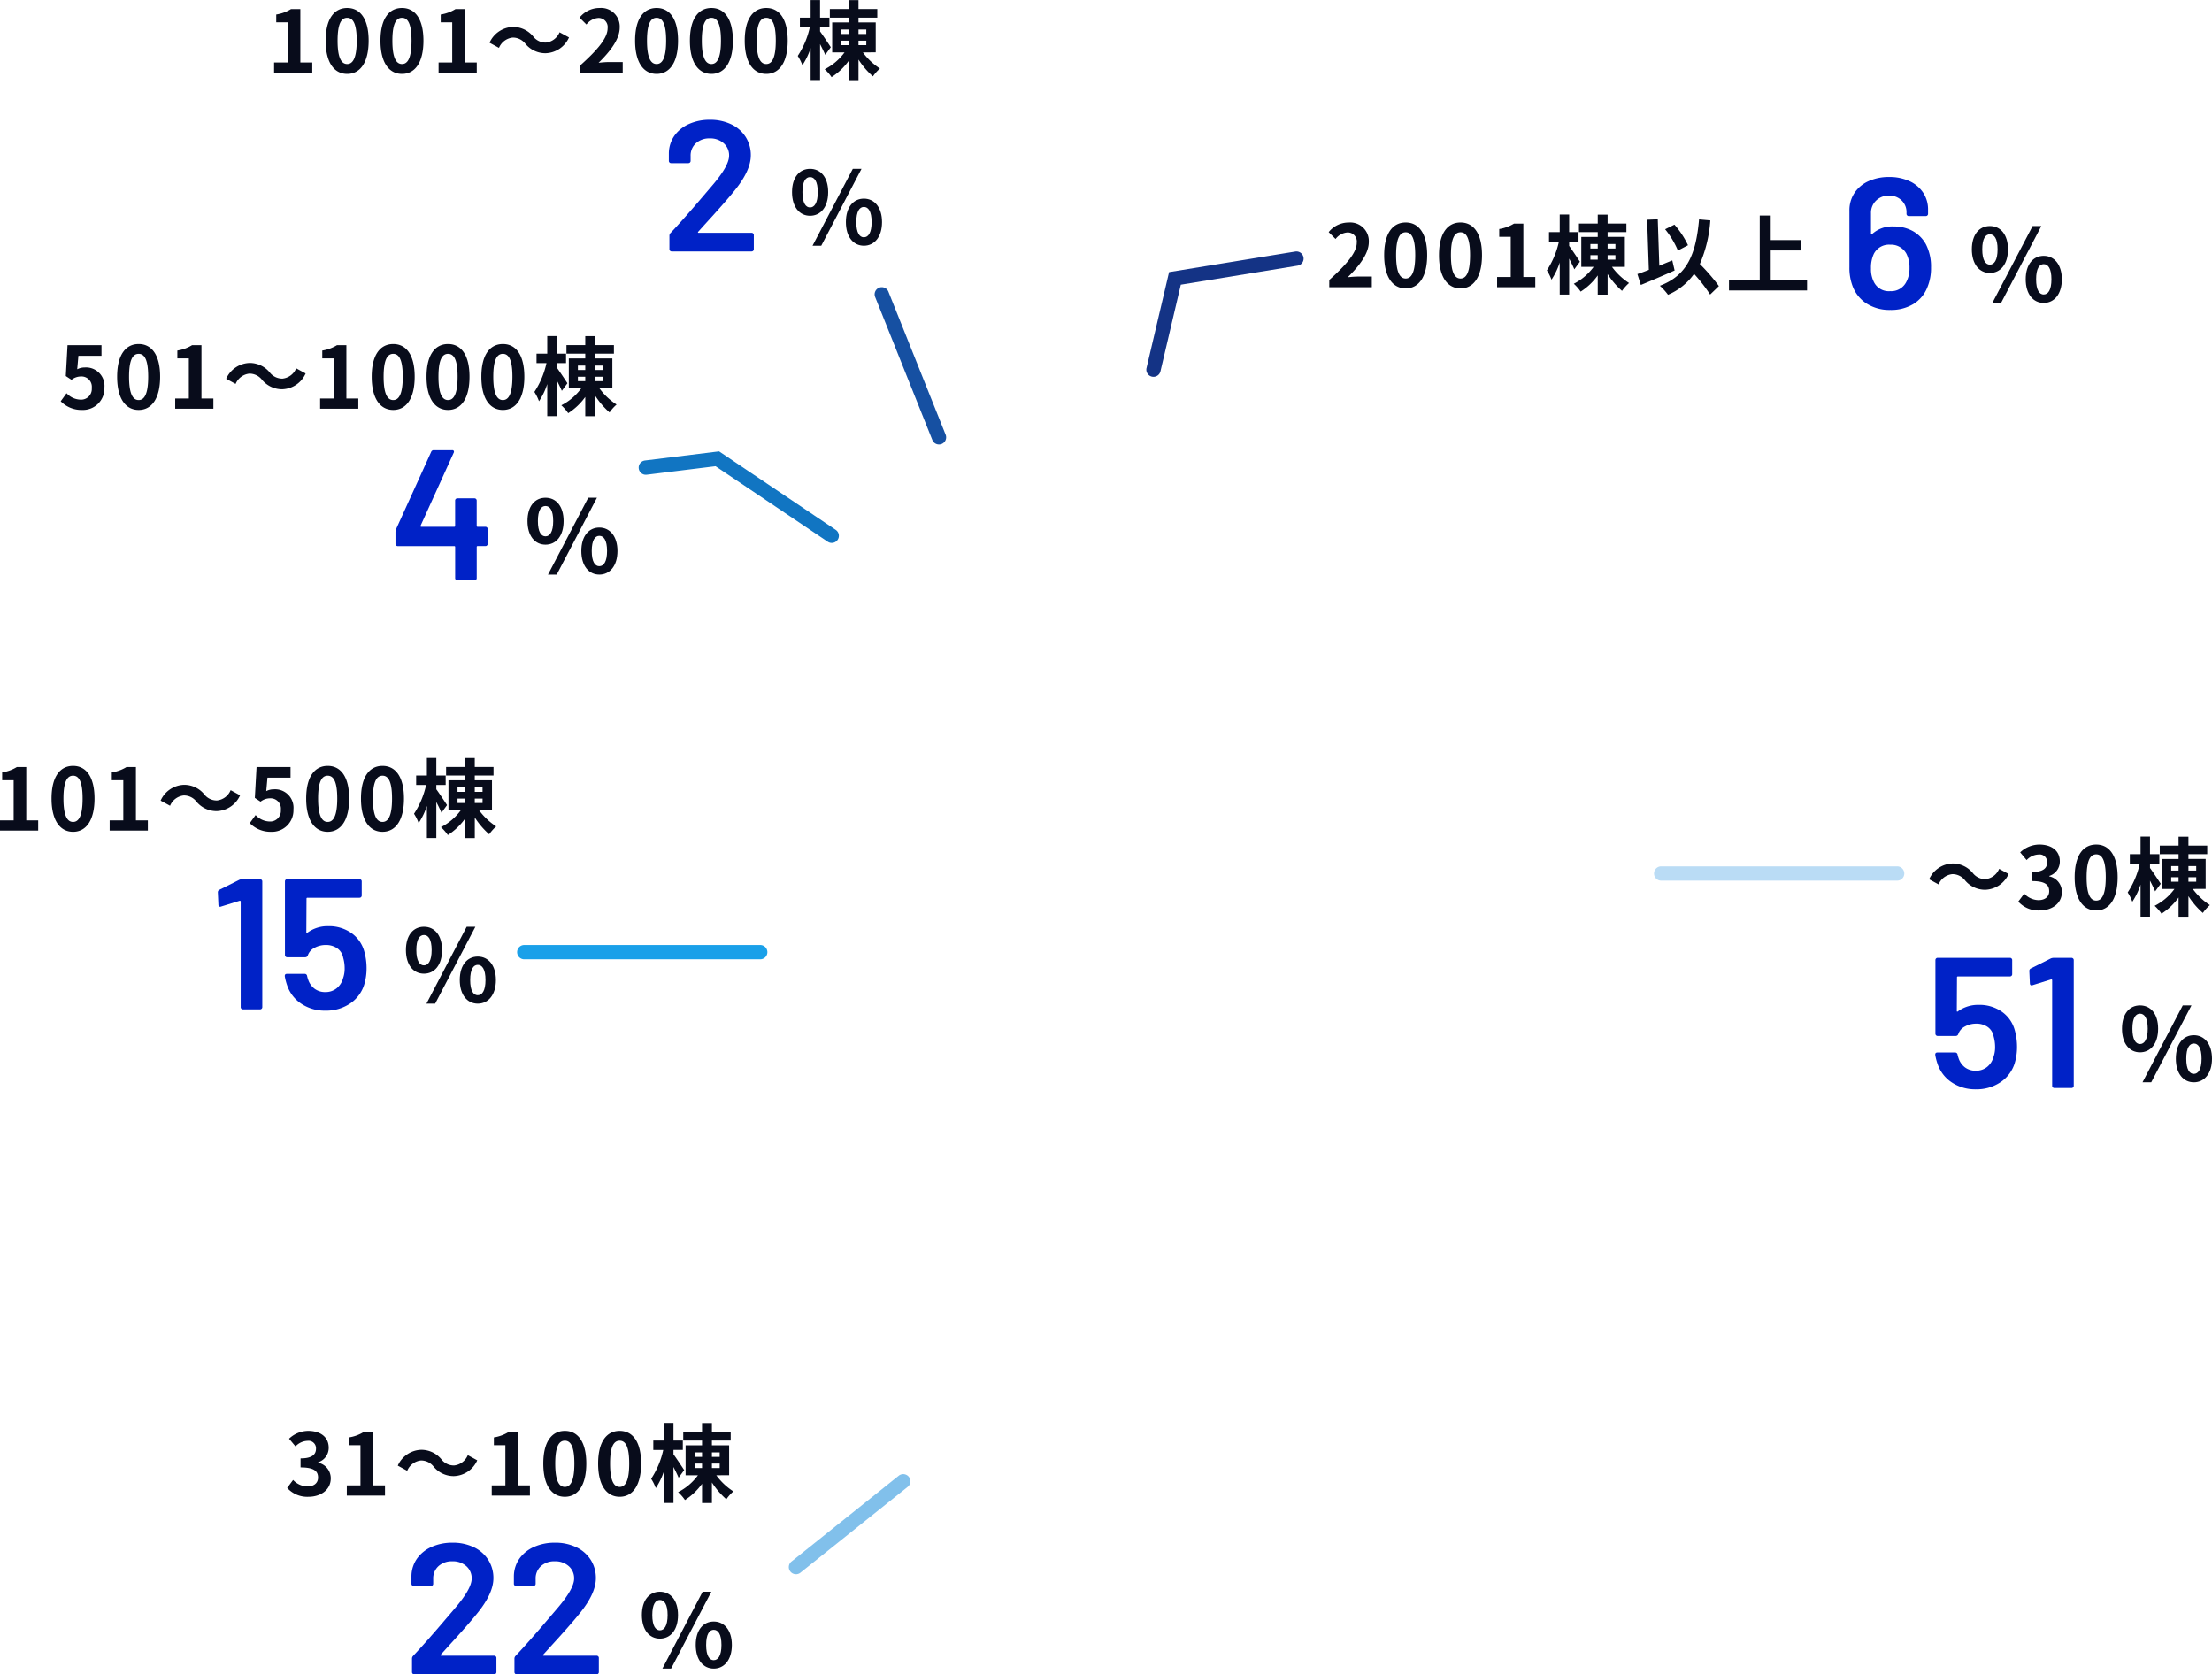 <svg xmlns="http://www.w3.org/2000/svg" width="309.354" height="234.164" viewBox="0 0 309.354 234.164">
  <g id="Group_76314" data-name="Group 76314" transform="translate(-31.68 -6015.622)">
    <path id="Path_360692" data-name="Path 360692" d="M-4.819-161.5a84.748,84.748,0,0,1,74.266,43.921,84.748,84.748,0,0,1-2.71,86.238A84.748,84.748,0,0,1-10.141,7.83l5.321-84.581Z" transform="translate(202.57 6229.556)" fill="none"/>
    <path id="Path_360693" data-name="Path 360693" d="M-81.468,84.581a84.748,84.748,0,0,1-78.759-73.959L-76.146,0Z" transform="translate(273.898 6152.804)" fill="none"/>
    <path id="Path_360694" data-name="Path 360694" d="M-160.832-45.328a84.748,84.748,0,0,1,26.066-72.4l58.014,61.779Z" transform="translate(274.504 6208.753)" fill="none"/>
    <path id="Path_360695" data-name="Path 360695" d="M-110.554-129.037a84.748,84.748,0,0,1,17.186-12.487L-52.54-67.258Z" transform="translate(250.292 6220.062)" fill="none"/>
    <path id="Path_360696" data-name="Path 360696" d="M-77.8-145.627a84.748,84.748,0,0,1,9.63-4.531l31.2,78.8Z" transform="translate(234.727 6224.166)" fill="none"/>
    <path id="Path_360697" data-name="Path 360697" d="M-59.452-155.549a84.748,84.748,0,0,1,31.2-5.951v84.748Z" transform="translate(226.006 6229.556)" fill="none"/>
    <path id="Path_363160" data-name="Path 363160" d="M-14.508-4.044a3.631,3.631,0,0,0,2.832,1.32A3.709,3.709,0,0,0-8.412-4.932l-1.32-.72a2.344,2.344,0,0,1-1.908,1.44,2.2,2.2,0,0,1-1.788-.864A3.631,3.631,0,0,0-16.26-6.4a3.709,3.709,0,0,0-3.264,2.208l1.32.72A2.344,2.344,0,0,1-16.3-4.908,2.213,2.213,0,0,1-14.508-4.044ZM-4.08.168c1.692,0,3.12-.948,3.12-2.58A2.221,2.221,0,0,0-2.724-4.6v-.06A2.108,2.108,0,0,0-1.248-6.684c0-1.512-1.164-2.364-2.88-2.364A3.94,3.94,0,0,0-6.792-7.956l.9,1.08a2.414,2.414,0,0,1,1.68-.78,1.047,1.047,0,0,1,1.188,1.1c0,.792-.528,1.356-2.16,1.356v1.26c1.932,0,2.448.552,2.448,1.416,0,.8-.612,1.248-1.512,1.248a2.821,2.821,0,0,1-1.98-.912l-.828,1.116A3.775,3.775,0,0,0-4.08.168Zm7.92,0c1.812,0,3-1.584,3-4.644s-1.188-4.572-3-4.572S.828-7.548.828-4.476,2.028.168,3.84.168Zm0-1.38C3.072-1.212,2.5-1.98,2.5-4.476s.576-3.2,1.344-3.2,1.332.72,1.332,3.2S4.608-1.212,3.84-1.212Zm9.024-2.352c-.216-.336-1.164-1.764-1.5-2.208v-.612h1.308V-7.7H11.364v-2.46h-1.32V-7.7h-1.5v1.32H9.936A11.981,11.981,0,0,1,8.244-2.352a6.541,6.541,0,0,1,.648,1.3,9.727,9.727,0,0,0,1.152-2.4V1.032h1.32V-4c.276.54.564,1.116.72,1.5Zm1.464-.912H15.36v.624H14.328Zm0-1.56H15.36v.624H14.328Zm3.5,0v.624H16.74v-.624Zm0,2.184H16.74v-.624h1.092Zm1.32,1.008V-7.032H16.74V-7.7h2.628V-8.9H16.74v-1.248H15.36V-8.9H12.732v1.2H15.36v.672h-2.3v4.188h1.728A7.867,7.867,0,0,1,12.012-.48a6.043,6.043,0,0,1,.96,1.1A8.681,8.681,0,0,0,15.36-1.644V1.044h1.38v-2.88A11.091,11.091,0,0,0,18.756.516a6.169,6.169,0,0,1,.984-1.1,9.012,9.012,0,0,1-2.388-2.256Z" transform="translate(321 6142.786)" fill="#080c1b"/>
    <path id="Path_363161" data-name="Path 363161" d="M2.968-3.99c1.484,0,2.534-1.218,2.534-3.3s-1.05-3.262-2.534-3.262S.448-9.366.448-7.294,1.484-3.99,2.968-3.99Zm0-1.162c-.6,0-1.064-.616-1.064-2.142s.462-2.1,1.064-2.1,1.078.574,1.078,2.1S3.57-5.152,2.968-5.152ZM3.318.2H4.536l5.628-10.752H8.946ZM10.5.2c1.47,0,2.534-1.232,2.534-3.3S11.97-6.384,10.5-6.384,7.98-5.194,7.98-3.108,9.03.2,10.5.2Zm0-1.176c-.6,0-1.064-.6-1.064-2.128S9.9-5.222,10.5-5.222s1.078.588,1.078,2.114S11.1-.98,10.5-.98Z" transform="translate(328 6166.786)" fill="#080c1b"/>
    <path id="Path_363162" data-name="Path 363162" d="M12.428-8.164a8.668,8.668,0,0,1,.338,2.418,7.783,7.783,0,0,1-.338,2.314,4.949,4.949,0,0,1-2,2.639A5.977,5.977,0,0,1,7.02.182,5.924,5.924,0,0,1,3.666-.767a5.008,5.008,0,0,1-2-2.561,7.858,7.858,0,0,1-.338-1.3V-4.68q0-.286.312-.286h2.47a.333.333,0,0,1,.338.286,3.426,3.426,0,0,0,.13.468,2.648,2.648,0,0,0,.91,1.326,2.442,2.442,0,0,0,1.508.468,2.46,2.46,0,0,0,1.56-.507,2.657,2.657,0,0,0,.91-1.391A4.056,4.056,0,0,0,9.7-5.746,5.369,5.369,0,0,0,9.49-7.228a2.052,2.052,0,0,0-.832-1.313A2.7,2.7,0,0,0,7.072-9a3.2,3.2,0,0,0-1.6.4A1.865,1.865,0,0,0,4.55-7.54a.369.369,0,0,1-.364.26H1.664a.3.3,0,0,1-.221-.091.3.3,0,0,1-.091-.221v-10.3a.3.3,0,0,1,.091-.221.3.3,0,0,1,.221-.091H11.778a.3.3,0,0,1,.221.091.3.3,0,0,1,.091.221v1.976a.3.3,0,0,1-.091.221.3.3,0,0,1-.221.091H4.5a.115.115,0,0,0-.13.13l-.026,4.68q0,.1.052.117a.108.108,0,0,0,.1-.039,4.78,4.78,0,0,1,2.938-.91A5.428,5.428,0,0,1,10.6-10.7,4.631,4.631,0,0,1,12.428-8.164Zm5.07-9.958a1.114,1.114,0,0,1,.39-.078h2.5a.3.3,0,0,1,.221.091.3.3,0,0,1,.091.221V-.312a.3.3,0,0,1-.091.221A.3.3,0,0,1,20.384,0H17.992a.3.3,0,0,1-.221-.091.3.3,0,0,1-.091-.221V-15.08a.112.112,0,0,0-.052-.091.093.093,0,0,0-.1-.013l-2.6.806a.289.289,0,0,1-.13.026.21.21,0,0,1-.169-.078.314.314,0,0,1-.065-.208l-.078-1.716a.372.372,0,0,1,.208-.364Z" transform="translate(301 6167.786)" fill="#0022c7"/>
    <path id="Path_363163" data-name="Path 363163" d="M-28.182.168c1.692,0,3.12-.948,3.12-2.58A2.221,2.221,0,0,0-26.826-4.6v-.06A2.108,2.108,0,0,0-25.35-6.684c0-1.512-1.164-2.364-2.88-2.364a3.94,3.94,0,0,0-2.664,1.092l.9,1.08a2.414,2.414,0,0,1,1.68-.78,1.047,1.047,0,0,1,1.188,1.1c0,.792-.528,1.356-2.16,1.356v1.26c1.932,0,2.448.552,2.448,1.416,0,.8-.612,1.248-1.512,1.248a2.821,2.821,0,0,1-1.98-.912l-.828,1.116A3.775,3.775,0,0,0-28.182.168ZM-22.818,0h5.34V-1.428h-1.668V-8.892h-1.308a5.54,5.54,0,0,1-2.064.756v1.092h1.608v5.616h-1.908Zm12.144-4.044a3.631,3.631,0,0,0,2.832,1.32A3.709,3.709,0,0,0-4.578-4.932l-1.32-.72a2.344,2.344,0,0,1-1.908,1.44,2.2,2.2,0,0,1-1.788-.864A3.631,3.631,0,0,0-12.426-6.4,3.709,3.709,0,0,0-15.69-4.188l1.32.72a2.344,2.344,0,0,1,1.908-1.44A2.213,2.213,0,0,1-10.674-4.044ZM-2.55,0H2.79V-1.428H1.122V-8.892H-.186a5.54,5.54,0,0,1-2.064.756v1.092H-.642v5.616H-2.55ZM7.674.168c1.812,0,3-1.584,3-4.644s-1.188-4.572-3-4.572-3.012,1.5-3.012,4.572S5.862.168,7.674.168Zm0-1.38c-.768,0-1.344-.768-1.344-3.264s.576-3.2,1.344-3.2,1.332.72,1.332,3.2S8.442-1.212,7.674-1.212ZM15.342.168c1.812,0,3-1.584,3-4.644s-1.188-4.572-3-4.572-3.012,1.5-3.012,4.572S13.53.168,15.342.168Zm0-1.38C14.574-1.212,14-1.98,14-4.476s.576-3.2,1.344-3.2,1.332.72,1.332,3.2S16.11-1.212,15.342-1.212Zm9.024-2.352c-.216-.336-1.164-1.764-1.5-2.208v-.612h1.308V-7.7H22.866v-2.46h-1.32V-7.7h-1.5v1.32h1.392a11.981,11.981,0,0,1-1.692,4.032,6.54,6.54,0,0,1,.648,1.3,9.726,9.726,0,0,0,1.152-2.4V1.032h1.32V-4c.276.54.564,1.116.72,1.5Zm1.464-.912h1.032v.624H25.83Zm0-1.56h1.032v.624H25.83Zm3.5,0v.624H28.242v-.624Zm0,2.184H28.242v-.624h1.092Zm1.32,1.008V-7.032H28.242V-7.7H30.87V-8.9H28.242v-1.248h-1.38V-8.9H24.234v1.2h2.628v.672h-2.3v4.188h1.728A7.867,7.867,0,0,1,23.514-.48a6.043,6.043,0,0,1,.96,1.1,8.681,8.681,0,0,0,2.388-2.268V1.044h1.38v-2.88A11.091,11.091,0,0,0,30.258.516a6.169,6.169,0,0,1,.984-1.1,9.012,9.012,0,0,1-2.388-2.256Z" transform="translate(103 6224.786)" fill="#080c1b"/>
    <path id="Path_363164" data-name="Path 363164" d="M2.968-3.99c1.484,0,2.534-1.218,2.534-3.3s-1.05-3.262-2.534-3.262S.448-9.366.448-7.294,1.484-3.99,2.968-3.99Zm0-1.162c-.6,0-1.064-.616-1.064-2.142s.462-2.1,1.064-2.1,1.078.574,1.078,2.1S3.57-5.152,2.968-5.152ZM3.318.2H4.536l5.628-10.752H8.946ZM10.5.2c1.47,0,2.534-1.232,2.534-3.3S11.97-6.384,10.5-6.384,7.98-5.194,7.98-3.108,9.03.2,10.5.2Zm0-1.176c-.6,0-1.064-.6-1.064-2.128S9.9-5.222,10.5-5.222s1.078.588,1.078,2.114S11.1-.98,10.5-.98Z" transform="translate(121 6248.786)" fill="#080c1b"/>
    <path id="Path_363165" data-name="Path 363165" d="M5.33-2.756a.108.108,0,0,0-.039.1q.013.052.091.052h7.41a.3.3,0,0,1,.221.091.3.3,0,0,1,.091.221V-.312a.3.3,0,0,1-.091.221A.3.3,0,0,1,12.792,0H1.612a.3.3,0,0,1-.221-.091A.3.3,0,0,1,1.3-.312V-2.184a.529.529,0,0,1,.156-.39Q3.432-4.68,6.032-7.748l1.222-1.43Q9.646-11.96,9.646-13.39a2.233,2.233,0,0,0-.754-1.742,2.811,2.811,0,0,0-1.95-.676,2.762,2.762,0,0,0-1.937.676,2.311,2.311,0,0,0-.741,1.794v.676a.3.3,0,0,1-.091.221.3.3,0,0,1-.221.091H1.534a.3.3,0,0,1-.221-.091.3.3,0,0,1-.091-.221V-13.78a4.337,4.337,0,0,1,.806-2.444,4.932,4.932,0,0,1,2.041-1.612,7,7,0,0,1,2.873-.572,6.722,6.722,0,0,1,3.042.65,4.835,4.835,0,0,1,2,1.781,4.709,4.709,0,0,1,.7,2.535q0,2.132-2.262,4.914-1.248,1.56-4.108,4.68Zm14.326,0a.108.108,0,0,0-.039.1q.013.052.091.052h7.41a.3.3,0,0,1,.221.091.3.3,0,0,1,.091.221V-.312a.3.3,0,0,1-.091.221A.3.3,0,0,1,27.118,0H15.938a.3.3,0,0,1-.221-.091.3.3,0,0,1-.091-.221V-2.184a.529.529,0,0,1,.156-.39q1.976-2.106,4.576-5.174l1.222-1.43q2.392-2.782,2.392-4.212a2.233,2.233,0,0,0-.754-1.742,2.811,2.811,0,0,0-1.95-.676,2.762,2.762,0,0,0-1.937.676,2.311,2.311,0,0,0-.741,1.794v.676a.3.3,0,0,1-.091.221.3.3,0,0,1-.221.091H15.86a.3.3,0,0,1-.221-.091.3.3,0,0,1-.091-.221V-13.78a4.337,4.337,0,0,1,.806-2.444A4.932,4.932,0,0,1,18.4-17.836a7,7,0,0,1,2.873-.572,6.722,6.722,0,0,1,3.042.65,4.835,4.835,0,0,1,2,1.781,4.709,4.709,0,0,1,.7,2.535q0,2.132-2.262,4.914-1.248,1.56-4.108,4.68Z" transform="translate(88 6249.786)" fill="#0022c7"/>
    <path id="Path_363166" data-name="Path 363166" d="M-34.32,0h5.34V-1.428h-1.668V-8.892h-1.308a5.54,5.54,0,0,1-2.064.756v1.092h1.608v5.616H-34.32ZM-24.1.168c1.812,0,3-1.584,3-4.644s-1.188-4.572-3-4.572-3.012,1.5-3.012,4.572S-25.908.168-24.1.168Zm0-1.38c-.768,0-1.344-.768-1.344-3.264s.576-3.2,1.344-3.2,1.332.72,1.332,3.2S-23.328-1.212-24.1-1.212ZM-18.984,0h5.34V-1.428h-1.668V-8.892H-16.62a5.54,5.54,0,0,1-2.064.756v1.092h1.608v5.616h-1.908ZM-6.84-4.044a3.631,3.631,0,0,0,2.832,1.32A3.709,3.709,0,0,0-.744-4.932l-1.32-.72a2.344,2.344,0,0,1-1.908,1.44A2.2,2.2,0,0,1-5.76-5.076,3.631,3.631,0,0,0-8.592-6.4a3.709,3.709,0,0,0-3.264,2.208l1.32.72a2.344,2.344,0,0,1,1.908-1.44A2.213,2.213,0,0,1-6.84-4.044ZM3.612.168A3,3,0,0,0,6.72-2.952a2.579,2.579,0,0,0-2.736-2.82,2.332,2.332,0,0,0-1.068.252L3.084-7.4H6.312V-8.892H1.56l-.24,4.32.8.528a2.125,2.125,0,0,1,1.332-.468A1.437,1.437,0,0,1,4.956-2.9,1.491,1.491,0,0,1,3.384-1.272a2.76,2.76,0,0,1-1.956-.9L.612-1.044A4.047,4.047,0,0,0,3.612.168Zm7.9,0c1.812,0,3-1.584,3-4.644s-1.188-4.572-3-4.572S8.5-7.548,8.5-4.476,9.7.168,11.508.168Zm0-1.38c-.768,0-1.344-.768-1.344-3.264s.576-3.2,1.344-3.2,1.332.72,1.332,3.2S12.276-1.212,11.508-1.212ZM19.176.168c1.812,0,3-1.584,3-4.644s-1.188-4.572-3-4.572-3.012,1.5-3.012,4.572S17.364.168,19.176.168Zm0-1.38c-.768,0-1.344-.768-1.344-3.264s.576-3.2,1.344-3.2,1.332.72,1.332,3.2S19.944-1.212,19.176-1.212ZM28.2-3.564c-.216-.336-1.164-1.764-1.5-2.208v-.612h1.308V-7.7H26.7v-2.46H25.38V-7.7h-1.5v1.32h1.392A11.981,11.981,0,0,1,23.58-2.352a6.54,6.54,0,0,1,.648,1.3,9.727,9.727,0,0,0,1.152-2.4V1.032H26.7V-4c.276.54.564,1.116.72,1.5Zm1.464-.912H30.7v.624H29.664Zm0-1.56H30.7v.624H29.664Zm3.5,0v.624H32.076v-.624Zm0,2.184H32.076v-.624h1.092Zm1.32,1.008V-7.032H32.076V-7.7H34.7V-8.9H32.076v-1.248H30.7V-8.9H28.068v1.2H30.7v.672h-2.3v4.188H30.12A7.867,7.867,0,0,1,27.348-.48a6.043,6.043,0,0,1,.96,1.1A8.681,8.681,0,0,0,30.7-1.644V1.044h1.38v-2.88A11.091,11.091,0,0,0,34.092.516a6.169,6.169,0,0,1,.984-1.1,9.012,9.012,0,0,1-2.388-2.256Z" transform="translate(66 6131.786)" fill="#080c1b"/>
    <path id="Path_363167" data-name="Path 363167" d="M2.968-3.99c1.484,0,2.534-1.218,2.534-3.3s-1.05-3.262-2.534-3.262S.448-9.366.448-7.294,1.484-3.99,2.968-3.99Zm0-1.162c-.6,0-1.064-.616-1.064-2.142s.462-2.1,1.064-2.1,1.078.574,1.078,2.1S3.57-5.152,2.968-5.152ZM3.318.2H4.536l5.628-10.752H8.946ZM10.5.2c1.47,0,2.534-1.232,2.534-3.3S11.97-6.384,10.5-6.384,7.98-5.194,7.98-3.108,9.03.2,10.5.2Zm0-1.176c-.6,0-1.064-.6-1.064-2.128S9.9-5.222,10.5-5.222s1.078.588,1.078,2.114S11.1-.98,10.5-.98Z" transform="translate(88 6155.786)" fill="#080c1b"/>
    <path id="Path_363168" data-name="Path 363168" d="M4.16-18.122a1.114,1.114,0,0,1,.39-.078h2.5a.3.3,0,0,1,.221.091.3.3,0,0,1,.091.221V-.312a.3.3,0,0,1-.091.221A.3.3,0,0,1,7.046,0H4.654a.3.3,0,0,1-.221-.091.3.3,0,0,1-.091-.221V-15.08a.112.112,0,0,0-.052-.091.093.093,0,0,0-.1-.013l-2.6.806a.289.289,0,0,1-.13.026.21.21,0,0,1-.169-.078.314.314,0,0,1-.065-.208l-.078-1.716a.372.372,0,0,1,.208-.364ZM21.606-8.164a8.668,8.668,0,0,1,.338,2.418,7.783,7.783,0,0,1-.338,2.314,4.949,4.949,0,0,1-2,2.639A5.977,5.977,0,0,1,16.2.182a5.924,5.924,0,0,1-3.354-.949,5.008,5.008,0,0,1-2-2.561,7.858,7.858,0,0,1-.338-1.3V-4.68q0-.286.312-.286h2.47a.333.333,0,0,1,.338.286,3.426,3.426,0,0,0,.13.468,2.648,2.648,0,0,0,.91,1.326,2.442,2.442,0,0,0,1.508.468,2.46,2.46,0,0,0,1.56-.507,2.657,2.657,0,0,0,.91-1.391,4.056,4.056,0,0,0,.234-1.43,5.369,5.369,0,0,0-.208-1.482,2.052,2.052,0,0,0-.832-1.313A2.7,2.7,0,0,0,16.25-9a3.2,3.2,0,0,0-1.6.4,1.865,1.865,0,0,0-.923,1.053.369.369,0,0,1-.364.26H10.842a.3.3,0,0,1-.221-.091.3.3,0,0,1-.091-.221v-10.3a.3.3,0,0,1,.091-.221.3.3,0,0,1,.221-.091H20.956a.3.3,0,0,1,.221.091.3.3,0,0,1,.091.221v1.976a.3.3,0,0,1-.091.221.3.3,0,0,1-.221.091h-7.28a.115.115,0,0,0-.13.13l-.026,4.68q0,.1.052.117a.108.108,0,0,0,.1-.039,4.78,4.78,0,0,1,2.938-.91,5.428,5.428,0,0,1,3.159.923A4.631,4.631,0,0,1,21.606-8.164Z" transform="translate(61 6156.786)" fill="#0022c7"/>
    <path id="Path_363169" data-name="Path 363169" d="M-35.826.168a3,3,0,0,0,3.108-3.12,2.579,2.579,0,0,0-2.736-2.82,2.332,2.332,0,0,0-1.068.252l.168-1.884h3.228V-8.892h-4.752l-.24,4.32.8.528a2.125,2.125,0,0,1,1.332-.468,1.437,1.437,0,0,1,1.5,1.608,1.491,1.491,0,0,1-1.572,1.632,2.76,2.76,0,0,1-1.956-.9l-.816,1.128A4.047,4.047,0,0,0-35.826.168Zm7.9,0c1.812,0,3-1.584,3-4.644s-1.188-4.572-3-4.572-3.012,1.5-3.012,4.572S-29.742.168-27.93.168Zm0-1.38c-.768,0-1.344-.768-1.344-3.264s.576-3.2,1.344-3.2,1.332.72,1.332,3.2S-27.162-1.212-27.93-1.212ZM-22.818,0h5.34V-1.428h-1.668V-8.892h-1.308a5.54,5.54,0,0,1-2.064.756v1.092h1.608v5.616h-1.908Zm12.144-4.044a3.631,3.631,0,0,0,2.832,1.32A3.709,3.709,0,0,0-4.578-4.932l-1.32-.72a2.344,2.344,0,0,1-1.908,1.44,2.2,2.2,0,0,1-1.788-.864A3.631,3.631,0,0,0-12.426-6.4,3.709,3.709,0,0,0-15.69-4.188l1.32.72a2.344,2.344,0,0,1,1.908-1.44A2.213,2.213,0,0,1-10.674-4.044ZM-2.55,0H2.79V-1.428H1.122V-8.892H-.186a5.54,5.54,0,0,1-2.064.756v1.092H-.642v5.616H-2.55ZM7.674.168c1.812,0,3-1.584,3-4.644s-1.188-4.572-3-4.572-3.012,1.5-3.012,4.572S5.862.168,7.674.168Zm0-1.38c-.768,0-1.344-.768-1.344-3.264s.576-3.2,1.344-3.2,1.332.72,1.332,3.2S8.442-1.212,7.674-1.212ZM15.342.168c1.812,0,3-1.584,3-4.644s-1.188-4.572-3-4.572-3.012,1.5-3.012,4.572S13.53.168,15.342.168Zm0-1.38C14.574-1.212,14-1.98,14-4.476s.576-3.2,1.344-3.2,1.332.72,1.332,3.2S16.11-1.212,15.342-1.212ZM23.01.168c1.812,0,3-1.584,3-4.644s-1.188-4.572-3-4.572S20-7.548,20-4.476,21.2.168,23.01.168Zm0-1.38c-.768,0-1.344-.768-1.344-3.264s.576-3.2,1.344-3.2,1.332.72,1.332,3.2S23.778-1.212,23.01-1.212Zm9.024-2.352c-.216-.336-1.164-1.764-1.5-2.208v-.612h1.308V-7.7H30.534v-2.46h-1.32V-7.7h-1.5v1.32h1.392a11.981,11.981,0,0,1-1.692,4.032,6.54,6.54,0,0,1,.648,1.3,9.727,9.727,0,0,0,1.152-2.4V1.032h1.32V-4c.276.54.564,1.116.72,1.5ZM33.5-4.476H34.53v.624H33.5Zm0-1.56H34.53v.624H33.5Zm3.5,0v.624H35.91v-.624Zm0,2.184H35.91v-.624H37Zm1.32,1.008V-7.032H35.91V-7.7h2.628V-8.9H35.91v-1.248H34.53V-8.9H31.9v1.2H34.53v.672h-2.3v4.188h1.728A7.867,7.867,0,0,1,31.182-.48a6.043,6.043,0,0,1,.96,1.1A8.681,8.681,0,0,0,34.53-1.644V1.044h1.38v-2.88A11.091,11.091,0,0,0,37.926.516a6.169,6.169,0,0,1,.984-1.1,9.012,9.012,0,0,1-2.388-2.256Z" transform="translate(79 6072.786)" fill="#080c1b"/>
    <path id="Path_363170" data-name="Path 363170" d="M2.968-3.99c1.484,0,2.534-1.218,2.534-3.3s-1.05-3.262-2.534-3.262S.448-9.366.448-7.294,1.484-3.99,2.968-3.99Zm0-1.162c-.6,0-1.064-.616-1.064-2.142s.462-2.1,1.064-2.1,1.078.574,1.078,2.1S3.57-5.152,2.968-5.152ZM3.318.2H4.536l5.628-10.752H8.946ZM10.5.2c1.47,0,2.534-1.232,2.534-3.3S11.97-6.384,10.5-6.384,7.98-5.194,7.98-3.108,9.03.2,10.5.2Zm0-1.176c-.6,0-1.064-.6-1.064-2.128S9.9-5.222,10.5-5.222s1.078.588,1.078,2.114S11.1-.98,10.5-.98Z" transform="translate(105 6095.786)" fill="#080c1b"/>
    <path id="Path_363171" data-name="Path 363171" d="M13.572-7.488a.3.3,0,0,1,.221.091.3.3,0,0,1,.091.221V-5.1a.3.3,0,0,1-.091.221.3.3,0,0,1-.221.091H12.48a.115.115,0,0,0-.13.13V-.312a.3.3,0,0,1-.091.221A.3.3,0,0,1,12.038,0H9.646a.3.3,0,0,1-.221-.091.3.3,0,0,1-.091-.221V-4.654a.115.115,0,0,0-.13-.13H1.3a.3.3,0,0,1-.221-.091A.3.3,0,0,1,.988-5.1V-6.76a1.283,1.283,0,0,1,.078-.39L5.98-17.966a.368.368,0,0,1,.364-.234H8.892a.286.286,0,0,1,.247.091.279.279,0,0,1-.013.273L4.5-7.644a.111.111,0,0,0,0,.1.083.083,0,0,0,.078.052H9.2a.115.115,0,0,0,.13-.13v-3.536a.3.3,0,0,1,.091-.221.3.3,0,0,1,.221-.091h2.392a.3.3,0,0,1,.221.091.3.3,0,0,1,.091.221v3.536a.115.115,0,0,0,.13.13Z" transform="translate(86 6096.786)" fill="#0022c7"/>
    <path id="Path_363172" data-name="Path 363172" d="M-41.988,0h5.34V-1.428h-1.668V-8.892h-1.308a5.54,5.54,0,0,1-2.064.756v1.092h1.608v5.616h-1.908Zm10.224.168c1.812,0,3-1.584,3-4.644s-1.188-4.572-3-4.572-3.012,1.5-3.012,4.572S-33.576.168-31.764.168Zm0-1.38c-.768,0-1.344-.768-1.344-3.264s.576-3.2,1.344-3.2,1.332.72,1.332,3.2S-31-1.212-31.764-1.212ZM-24.1.168c1.812,0,3-1.584,3-4.644s-1.188-4.572-3-4.572-3.012,1.5-3.012,4.572S-25.908.168-24.1.168Zm0-1.38c-.768,0-1.344-.768-1.344-3.264s.576-3.2,1.344-3.2,1.332.72,1.332,3.2S-23.328-1.212-24.1-1.212ZM-18.984,0h5.34V-1.428h-1.668V-8.892H-16.62a5.54,5.54,0,0,1-2.064.756v1.092h1.608v5.616h-1.908ZM-6.84-4.044a3.631,3.631,0,0,0,2.832,1.32A3.709,3.709,0,0,0-.744-4.932l-1.32-.72a2.344,2.344,0,0,1-1.908,1.44A2.2,2.2,0,0,1-5.76-5.076,3.631,3.631,0,0,0-8.592-6.4a3.709,3.709,0,0,0-3.264,2.208l1.32.72a2.344,2.344,0,0,1,1.908-1.44A2.213,2.213,0,0,1-6.84-4.044ZM.816,0H6.768V-1.488H4.848c-.42,0-1.008.048-1.452.1C5.016-2.976,6.348-4.7,6.348-6.312a2.6,2.6,0,0,0-2.8-2.736A3.565,3.565,0,0,0,.732-7.7l.96.96a2.323,2.323,0,0,1,1.632-.912,1.268,1.268,0,0,1,1.332,1.44c0,1.368-1.428,3.036-3.84,5.2ZM11.508.168c1.812,0,3-1.584,3-4.644s-1.188-4.572-3-4.572S8.5-7.548,8.5-4.476,9.7.168,11.508.168Zm0-1.38c-.768,0-1.344-.768-1.344-3.264s.576-3.2,1.344-3.2,1.332.72,1.332,3.2S12.276-1.212,11.508-1.212ZM19.176.168c1.812,0,3-1.584,3-4.644s-1.188-4.572-3-4.572-3.012,1.5-3.012,4.572S17.364.168,19.176.168Zm0-1.38c-.768,0-1.344-.768-1.344-3.264s.576-3.2,1.344-3.2,1.332.72,1.332,3.2S19.944-1.212,19.176-1.212ZM26.844.168c1.812,0,3-1.584,3-4.644s-1.188-4.572-3-4.572-3.012,1.5-3.012,4.572S25.032.168,26.844.168Zm0-1.38c-.768,0-1.344-.768-1.344-3.264s.576-3.2,1.344-3.2,1.332.72,1.332,3.2S27.612-1.212,26.844-1.212Zm9.024-2.352c-.216-.336-1.164-1.764-1.5-2.208v-.612h1.308V-7.7H34.368v-2.46h-1.32V-7.7h-1.5v1.32H32.94a11.981,11.981,0,0,1-1.692,4.032,6.54,6.54,0,0,1,.648,1.3,9.727,9.727,0,0,0,1.152-2.4V1.032h1.32V-4c.276.54.564,1.116.72,1.5Zm1.464-.912h1.032v.624H37.332Zm0-1.56h1.032v.624H37.332Zm3.5,0v.624H39.744v-.624Zm0,2.184H39.744v-.624h1.092Zm1.32,1.008V-7.032H39.744V-7.7h2.628V-8.9H39.744v-1.248h-1.38V-8.9H35.736v1.2h2.628v.672h-2.3v4.188h1.728A7.867,7.867,0,0,1,35.016-.48a6.042,6.042,0,0,1,.96,1.1,8.681,8.681,0,0,0,2.388-2.268V1.044h1.38v-2.88A11.091,11.091,0,0,0,41.76.516a6.169,6.169,0,0,1,.984-1.1,9.012,9.012,0,0,1-2.388-2.256Z" transform="translate(112 6025.786)" fill="#080c1b"/>
    <path id="Path_363173" data-name="Path 363173" d="M2.968-3.99c1.484,0,2.534-1.218,2.534-3.3s-1.05-3.262-2.534-3.262S.448-9.366.448-7.294,1.484-3.99,2.968-3.99Zm0-1.162c-.6,0-1.064-.616-1.064-2.142s.462-2.1,1.064-2.1,1.078.574,1.078,2.1S3.57-5.152,2.968-5.152ZM3.318.2H4.536l5.628-10.752H8.946ZM10.5.2c1.47,0,2.534-1.232,2.534-3.3S11.97-6.384,10.5-6.384,7.98-5.194,7.98-3.108,9.03.2,10.5.2Zm0-1.176c-.6,0-1.064-.6-1.064-2.128S9.9-5.222,10.5-5.222s1.078.588,1.078,2.114S11.1-.98,10.5-.98Z" transform="translate(142 6049.786)" fill="#080c1b"/>
    <path id="Path_363174" data-name="Path 363174" d="M5.33-2.756a.108.108,0,0,0-.039.1q.013.052.091.052h7.41a.3.3,0,0,1,.221.091.3.3,0,0,1,.091.221V-.312a.3.3,0,0,1-.091.221A.3.3,0,0,1,12.792,0H1.612a.3.3,0,0,1-.221-.091A.3.3,0,0,1,1.3-.312V-2.184a.529.529,0,0,1,.156-.39Q3.432-4.68,6.032-7.748l1.222-1.43Q9.646-11.96,9.646-13.39a2.233,2.233,0,0,0-.754-1.742,2.811,2.811,0,0,0-1.95-.676,2.762,2.762,0,0,0-1.937.676,2.311,2.311,0,0,0-.741,1.794v.676a.3.3,0,0,1-.091.221.3.3,0,0,1-.221.091H1.534a.3.3,0,0,1-.221-.091.3.3,0,0,1-.091-.221V-13.78a4.337,4.337,0,0,1,.806-2.444,4.932,4.932,0,0,1,2.041-1.612,7,7,0,0,1,2.873-.572,6.722,6.722,0,0,1,3.042.65,4.835,4.835,0,0,1,2,1.781,4.709,4.709,0,0,1,.7,2.535q0,2.132-2.262,4.914-1.248,1.56-4.108,4.68Z" transform="translate(124 6050.786)" fill="#0022c7"/>
    <path id="Path_363175" data-name="Path 363175" d="M-33.42,0h5.952V-1.488h-1.92c-.42,0-1.008.048-1.452.1,1.62-1.584,2.952-3.312,2.952-4.92a2.6,2.6,0,0,0-2.8-2.736A3.565,3.565,0,0,0-33.5-7.7l.96.96a2.323,2.323,0,0,1,1.632-.912,1.268,1.268,0,0,1,1.332,1.44c0,1.368-1.428,3.036-3.84,5.2Zm10.692.168c1.812,0,3-1.584,3-4.644s-1.188-4.572-3-4.572-3.012,1.5-3.012,4.572S-24.54.168-22.728.168Zm0-1.38c-.768,0-1.344-.768-1.344-3.264s.576-3.2,1.344-3.2,1.332.72,1.332,3.2S-21.96-1.212-22.728-1.212ZM-15.06.168c1.812,0,3-1.584,3-4.644s-1.188-4.572-3-4.572-3.012,1.5-3.012,4.572S-16.872.168-15.06.168Zm0-1.38c-.768,0-1.344-.768-1.344-3.264s.576-3.2,1.344-3.2,1.332.72,1.332,3.2S-14.292-1.212-15.06-1.212ZM-9.948,0h5.34V-1.428H-6.276V-8.892H-7.584a5.54,5.54,0,0,1-2.064.756v1.092H-8.04v5.616H-9.948ZM1.632-3.564C1.416-3.9.468-5.328.132-5.772v-.612H1.44V-7.7H.132v-2.46h-1.32V-7.7h-1.5v1.32H-1.3A11.981,11.981,0,0,1-2.988-2.352a6.541,6.541,0,0,1,.648,1.3,9.727,9.727,0,0,0,1.152-2.4V1.032H.132V-4c.276.54.564,1.116.72,1.5ZM3.1-4.476H4.128v.624H3.1Zm0-1.56H4.128v.624H3.1Zm3.5,0v.624H5.508v-.624Zm0,2.184H5.508v-.624H6.6ZM7.92-2.844V-7.032H5.508V-7.7H8.136V-8.9H5.508v-1.248H4.128V-8.9H1.5v1.2H4.128v.672h-2.3v4.188H3.552A7.867,7.867,0,0,1,.78-.48a6.043,6.043,0,0,1,.96,1.1A8.681,8.681,0,0,0,4.128-1.644V1.044h1.38v-2.88A11.091,11.091,0,0,0,7.524.516a6.169,6.169,0,0,1,.984-1.1A9.012,9.012,0,0,1,6.12-2.844Zm8.832-3.024a12.235,12.235,0,0,0-1.9-2.88l-1.3.648a12.229,12.229,0,0,1,1.788,2.976Zm-2.2,2.124c-.6.24-1.212.492-1.812.744l-.216-6.492-1.488.06.24,7.008c-.6.24-1.14.432-1.6.588l.48,1.524C11.52-.876,13.3-1.632,14.88-2.34ZM21.072-.156A26.171,26.171,0,0,0,18.408-3.24a18.548,18.548,0,0,0,1.464-6.1L18.3-9.48C17.856-4.548,16.62-1.644,12.816-.2a8.39,8.39,0,0,1,1.14,1.26A8.568,8.568,0,0,0,17.6-1.86a22.016,22.016,0,0,1,2.244,2.892ZM28.32-.984V-5.136h4.236V-6.588H28.32V-10.02H26.784V-.984h-4.3V.456H33.4V-.984Z" transform="translate(251 6055.786)" fill="#080c1b"/>
    <path id="Path_363176" data-name="Path 363176" d="M2.968-3.99c1.484,0,2.534-1.218,2.534-3.3s-1.05-3.262-2.534-3.262S.448-9.366.448-7.294,1.484-3.99,2.968-3.99Zm0-1.162c-.6,0-1.064-.616-1.064-2.142s.462-2.1,1.064-2.1,1.078.574,1.078,2.1S3.57-5.152,2.968-5.152ZM3.318.2H4.536l5.628-10.752H8.946ZM10.5.2c1.47,0,2.534-1.232,2.534-3.3S11.97-6.384,10.5-6.384,7.98-5.194,7.98-3.108,9.03.2,10.5.2Zm0-1.176c-.6,0-1.064-.6-1.064-2.128S9.9-5.222,10.5-5.222s1.078.588,1.078,2.114S11.1-.98,10.5-.98Z" transform="translate(307 6057.786)" fill="#080c1b"/>
    <path id="Path_363177" data-name="Path 363177" d="M12.038-8.97a6.816,6.816,0,0,1,.7,3.224,6.927,6.927,0,0,1-.52,2.782A4.8,4.8,0,0,1,10.257-.637,6.037,6.037,0,0,1,7.046.182a5.967,5.967,0,0,1-3.328-.9A4.964,4.964,0,0,1,1.742-3.224a7.139,7.139,0,0,1-.416-2.548V-13.7a4.388,4.388,0,0,1,.7-2.47,4.608,4.608,0,0,1,1.963-1.651,6.817,6.817,0,0,1,2.9-.585,6.64,6.64,0,0,1,2.821.572,4.527,4.527,0,0,1,1.924,1.612,4.231,4.231,0,0,1,.689,2.392v.572a.3.3,0,0,1-.091.221.3.3,0,0,1-.221.091H9.62a.3.3,0,0,1-.221-.091.3.3,0,0,1-.091-.221v-.182a2.259,2.259,0,0,0-.689-1.7,2.428,2.428,0,0,0-1.755-.663,2.5,2.5,0,0,0-1.807.689,2.363,2.363,0,0,0-.715,1.781V-10.5a.1.1,0,0,0,.052.1.085.085,0,0,0,.1-.026,4.134,4.134,0,0,1,3.016-1.066,5.4,5.4,0,0,1,2.691.65A4.706,4.706,0,0,1,12.038-8.97Zm-2.7,5.122a4.083,4.083,0,0,0,.39-1.846,4.216,4.216,0,0,0-.442-2A2.436,2.436,0,0,0,7.02-8.944a2.371,2.371,0,0,0-2.288,1.3,4.544,4.544,0,0,0-.39,2.028A3.9,3.9,0,0,0,4.68-3.874a2.323,2.323,0,0,0,2.34,1.43A2.367,2.367,0,0,0,9.334-3.848Z" transform="translate(289 6058.786)" fill="#0022c7"/>
    <path id="パス_362304" data-name="パス 362304" d="M0,43.98a1,1,0,0,1-.23-.027,1,1,0,0,1-.745-1.2L2.179,29.334l17.66-2.876a1,1,0,0,1,.321,1.974L3.821,31.093.973,43.208A1,1,0,0,1,0,43.98Z" transform="translate(193 6024.342)" fill="#143385"/>
    <path id="線_477" data-name="線 477" d="M33,1H0A1,1,0,0,1-1,0,1,1,0,0,1,0-1H33a1,1,0,0,1,1,1A1,1,0,0,1,33,1Z" transform="translate(264 6137.786)" fill="#badcf5"/>
    <path id="線_478" data-name="線 478" d="M0,13a1,1,0,0,1-.782-.375,1,1,0,0,1,.156-1.406l15-12a1,1,0,0,1,1.406.156A1,1,0,0,1,15.625.781l-15,12A1,1,0,0,1,0,13Z" transform="translate(143 6222.786)" fill="#81c0eb"/>
    <path id="線_479" data-name="線 479" d="M33,1H0A1,1,0,0,1-1,0,1,1,0,0,1,0-1H33a1,1,0,0,1,1,1A1,1,0,0,1,33,1Z" transform="translate(105 6148.786)" fill="#1aa0e9"/>
    <path id="パス_362305" data-name="パス 362305" d="M20,43.98a1,1,0,0,1-.557-.17L3.752,33.251l-9.629,1.186a1,1,0,0,1-1.115-.87,1,1,0,0,1,.87-1.115L4.248,31.175,20.558,42.15A1,1,0,0,1,20,43.98Z" transform="translate(128 6047.574)" fill="#1175c2"/>
    <path id="線_480" data-name="線 480" d="M8,21a1,1,0,0,1-.929-.629l-8-20a1,1,0,0,1,.557-1.3,1,1,0,0,1,1.3.557l8,20A1,1,0,0,1,8,21Z" transform="translate(155 6056.786)" fill="#1650a2"/>
  </g>
</svg>
